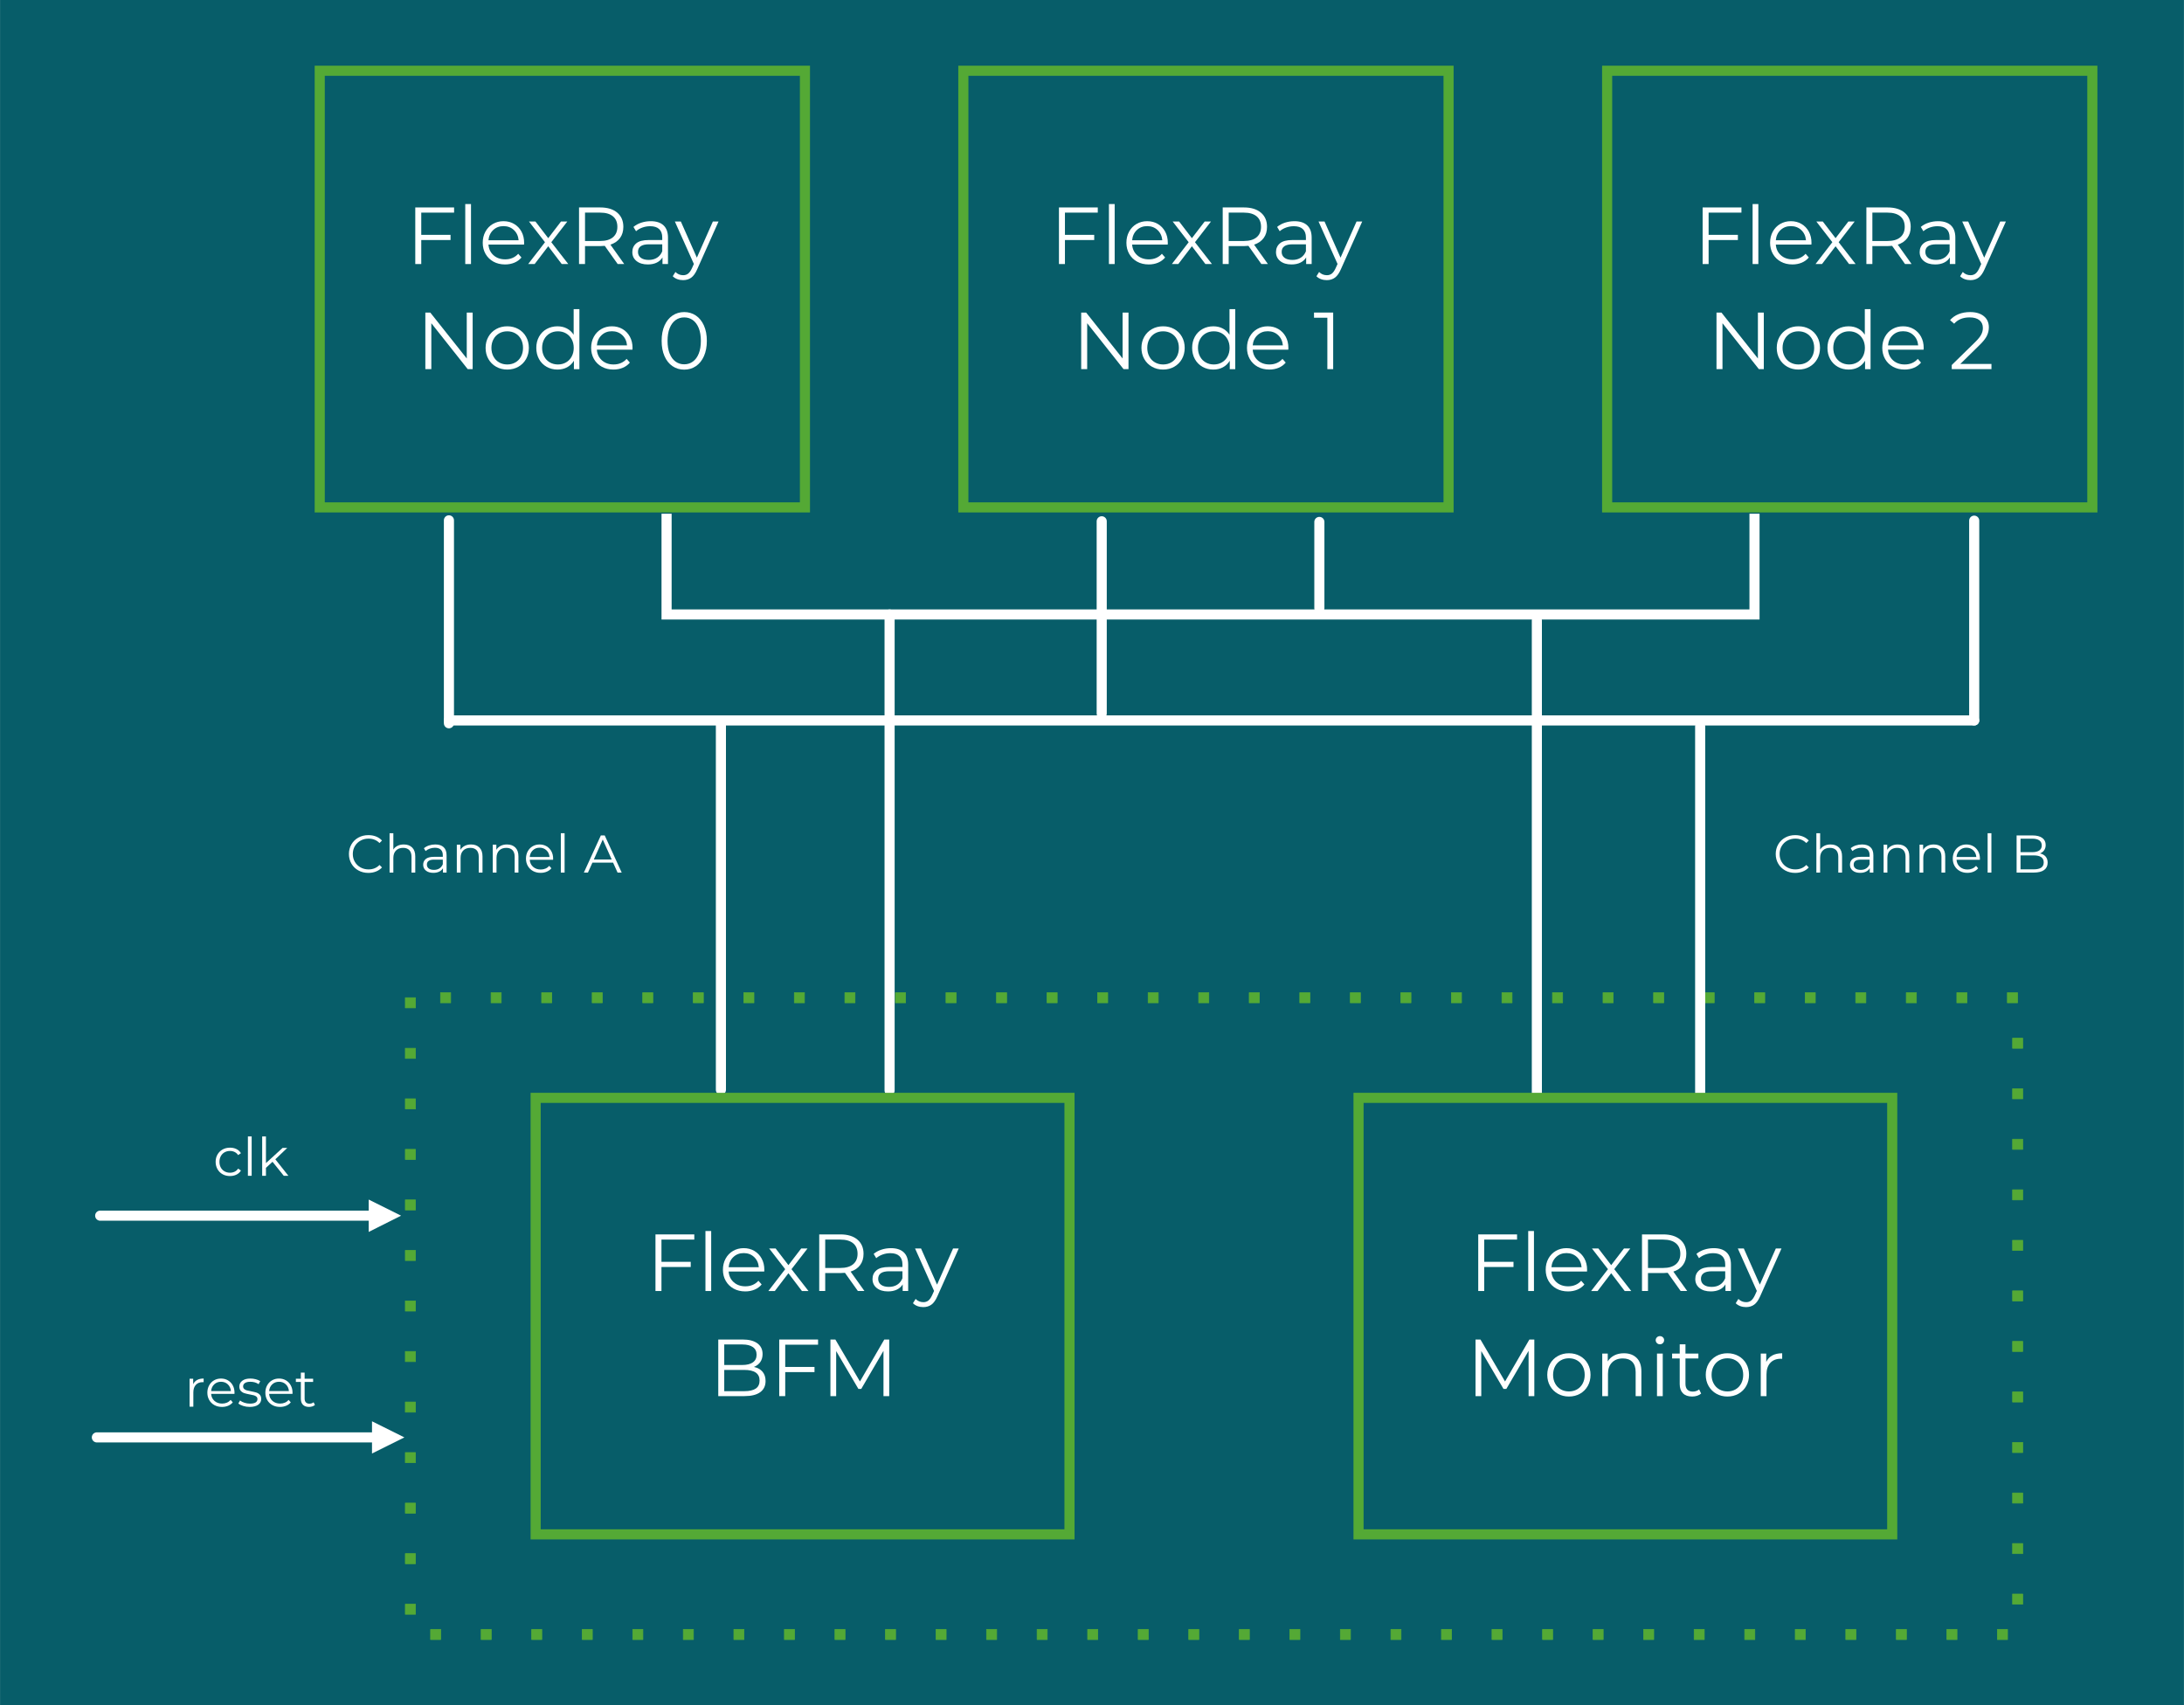 <?xml version="1.0" encoding="UTF-8"?> <svg xmlns="http://www.w3.org/2000/svg" xmlns:xlink="http://www.w3.org/1999/xlink" xmlns:xodm="http://www.corel.com/coreldraw/odm/2003" xml:space="preserve" width="9.384in" height="7.328in" version="1.1" style="shape-rendering:geometricPrecision; text-rendering:geometricPrecision; image-rendering:optimizeQuality; fill-rule:evenodd; clip-rule:evenodd" viewBox="0 0 9413.88 7351.64"> <defs> <style type="text/css"> .str0 {stroke:#54A935;stroke-width:3.01;stroke-linejoin:round;stroke-miterlimit:2.613} .str1 {stroke:white;stroke-width:43.57;stroke-linecap:round;stroke-linejoin:round;stroke-miterlimit:2.613} .str3 {stroke:#54A935;stroke-width:43.57;stroke-linecap:square;stroke-miterlimit:2.613} .str2 {stroke:white;stroke-width:43.57;stroke-linecap:square;stroke-miterlimit:2.613} .fil2 {fill:none} .fil0 {fill:#075D69} .fil1 {fill:#54A935} .fil3 {fill:white} .fil4 {fill:#FEFFFF;fill-rule:nonzero} </style> </defs> <g id="Layer_x0020_1">  <g id="_2290537266368"> <polygon class="fil0" points="-0,0 -0,7351.64 9413.88,7351.64 9413.88,0 "></polygon> <path class="fil1 str0" d="M1790.59 4301.51l0 43.57 -43.57 0 0 -43.57 43.57 0zm0 217.86l0 43.57 -43.57 0 0 -43.57 43.57 0zm0 217.86l0 43.58 -43.57 0 0 -43.58 43.57 0zm0 217.87l0 43.57 -43.57 0 0 -43.57 43.57 0zm0 217.86l0 43.58 -43.57 0 0 -43.58 43.57 0zm0 217.87l0 43.57 -43.57 0 0 -43.57 43.57 0zm0 217.86l0 43.58 -43.57 0 0 -43.58 43.57 0zm0 217.87l0 43.57 -43.57 0 0 -43.57 43.57 0zm0 217.86l0 43.58 -43.57 0 0 -43.58 43.57 0zm0 217.87l0 43.57 -43.57 0 0 -43.57 43.57 0zm0 217.86l0 43.58 -43.57 0 0 -43.58 43.57 0zm0 217.87l0 43.57 -43.57 0 0 -43.57 43.57 0zm0 217.86l0 43.58 -43.57 0 0 -43.58 43.57 0zm65.36 108.93l43.57 0 0 43.57 -43.57 0 0 -43.57zm217.86 0l43.58 0 0 43.57 -43.58 0 0 -43.57zm217.87 0l43.57 0 0 43.57 -43.57 0 0 -43.57zm217.86 0l43.58 0 0 43.57 -43.58 0 0 -43.57zm217.87 0l43.57 0 0 43.57 -43.57 0 0 -43.57zm217.86 0l43.58 0 0 43.57 -43.58 0 0 -43.57zm217.87 0l43.57 0 0 43.57 -43.57 0 0 -43.57zm217.86 0l43.58 0 0 43.57 -43.58 0 0 -43.57zm217.87 0l43.57 0 0 43.57 -43.57 0 0 -43.57zm217.86 0l43.58 0 0 43.57 -43.58 0 0 -43.57zm217.87 0l43.57 0 0 43.57 -43.57 0 0 -43.57zm217.86 0l43.57 0 0 43.57 -43.57 0 0 -43.57zm217.87 0l43.57 0 0 43.57 -43.57 0 0 -43.57zm217.86 0l43.57 0 0 43.57 -43.57 0 0 -43.57zm217.87 0l43.57 0 0 43.57 -43.57 0 0 -43.57zm217.86 0l43.57 0 0 43.57 -43.57 0 0 -43.57zm217.87 0l43.57 0 0 43.57 -43.57 0 0 -43.57zm217.86 0l43.57 0 0 43.57 -43.57 0 0 -43.57zm217.87 0l43.57 0 0 43.57 -43.57 0 0 -43.57zm217.86 0l43.57 0 0 43.57 -43.57 0 0 -43.57zm217.87 0l43.57 0 0 43.57 -43.57 0 0 -43.57zm217.86 0l43.57 0 0 43.57 -43.57 0 0 -43.57zm217.86 0l43.58 0 0 43.57 -43.58 0 0 -43.57zm217.87 0l43.57 0 0 43.57 -43.57 0 0 -43.57zm217.86 0l43.58 0 0 43.57 -43.58 0 0 -43.57zm217.87 0l43.57 0 0 43.57 -43.57 0 0 -43.57zm217.86 0l43.58 0 0 43.57 -43.58 0 0 -43.57zm217.87 0l43.57 0 0 43.57 -43.57 0 0 -43.57zm217.86 0l43.58 0 0 43.57 -43.58 0 0 -43.57zm217.87 0l43.57 0 0 43.57 -43.57 0 0 -43.57zm217.86 0l43.58 0 0 43.57 -43.58 0 0 -43.57zm217.87 0l43.57 0 0 43.57 -43.57 0 0 -43.57zm65.36 -108.93l0 -43.57 43.58 0 0 43.57 -43.58 0zm0 -217.86l0 -43.57 43.58 0 0 43.57 -43.58 0zm0 -217.87l0 -43.57 43.58 0 0 43.57 -43.58 0zm0 -217.86l0 -43.57 43.58 0 0 43.57 -43.58 0zm0 -217.87l0 -43.57 43.58 0 0 43.57 -43.58 0zm0 -217.86l0 -43.57 43.58 0 0 43.57 -43.58 0zm0 -217.87l0 -43.57 43.58 0 0 43.57 -43.58 0zm0 -217.86l0 -43.57 43.58 0 0 43.57 -43.58 0zm0 -217.87l0 -43.57 43.58 0 0 43.57 -43.58 0zm0 -217.86l0 -43.57 43.58 0 0 43.57 -43.58 0zm0 -217.87l0 -43.57 43.58 0 0 43.57 -43.58 0zm0 -217.86l0 -43.57 43.58 0 0 43.57 -43.58 0zm21.11 -196.08l-43.57 0 0 -43.58 43.57 0 0 43.58zm-217.86 0l-43.58 0 0 -43.58 43.58 0 0 43.58zm-217.87 0l-43.57 0 0 -43.58 43.57 0 0 43.58zm-217.86 0l-43.58 0 0 -43.58 43.58 0 0 43.58zm-217.87 0l-43.57 0 0 -43.58 43.57 0 0 43.58zm-217.86 0l-43.58 0 0 -43.58 43.58 0 0 43.58zm-217.87 0l-43.57 0 0 -43.58 43.57 0 0 43.58zm-217.86 0l-43.58 0 0 -43.58 43.58 0 0 43.58zm-217.87 0l-43.57 0 0 -43.58 43.57 0 0 43.58zm-217.86 0l-43.58 0 0 -43.58 43.58 0 0 43.58zm-217.87 0l-43.57 0 0 -43.58 43.57 0 0 43.58zm-217.86 0l-43.58 0 0 -43.58 43.58 0 0 43.58zm-217.87 0l-43.57 0 0 -43.58 43.57 0 0 43.58zm-217.86 0l-43.58 0 0 -43.58 43.58 0 0 43.58zm-217.87 0l-43.57 0 0 -43.58 43.57 0 0 43.58zm-217.86 0l-43.57 0 0 -43.58 43.57 0 0 43.58zm-217.87 0l-43.57 0 0 -43.58 43.57 0 0 43.58zm-217.86 0l-43.57 0 0 -43.58 43.57 0 0 43.58zm-217.87 0l-43.57 0 0 -43.58 43.57 0 0 43.58zm-217.86 0l-43.57 0 0 -43.58 43.57 0 0 43.58zm-217.87 0l-43.57 0 0 -43.58 43.57 0 0 43.58zm-217.86 0l-43.57 0 0 -43.58 43.57 0 0 43.58zm-217.87 0l-43.57 0 0 -43.58 43.57 0 0 43.58zm-217.86 0l-43.57 0 0 -43.58 43.57 0 0 43.58zm-217.87 0l-43.57 0 0 -43.58 43.57 0 0 43.58zm-217.86 0l-43.57 0 0 -43.58 43.57 0 0 43.58zm-217.86 0l-43.58 0 0 -43.58 43.58 0 0 43.58zm-217.87 0l-43.57 0 0 -43.58 43.57 0 0 43.58zm-217.86 0l-43.58 0 0 -43.58 43.58 0 0 43.58zm-217.87 0l-43.57 0 0 -43.58 43.57 0 0 43.58zm-217.86 0l-43.58 0 0 -43.58 43.58 0 0 43.58zm-217.87 0l-43.57 0 0 -43.58 43.57 0 0 43.58z"></path> <line class="fil2 str1" x1="4748.81" y1="3076" x2="4748.81" y2="2247.43"></line> <line class="fil2 str1" x1="1934.93" y1="2243.35" x2="1934.93" y2="3118.22"></line> <line class="fil2 str1" x1="1934.93" y1="3105.96" x2="8509.74" y2="3105.96"></line> <line class="fil2 str1" x1="8509.74" y1="2244.71" x2="8509.74" y2="3105.96"></line> <line class="fil2 str1" x1="7328.49" y1="4727.71" x2="7328.49" y2="3131.83"></line> <line class="fil2 str1" x1="3107.33" y1="4698.43" x2="3107.33" y2="3105.96"></line> <polyline class="fil2 str2" points="2873.12,2236.54 2873.12,2649.12 7562.7,2649.12 7562.7,2236.54 "></polyline> <line class="fil2 str1" x1="5687" y1="2621.89" x2="5687" y2="2250.16"></line> <line class="fil2 str1" x1="3834.45" y1="2649.12" x2="3834.45" y2="4701.15"></line> <line class="fil2 str1" x1="6624.51" y1="2675" x2="6624.51" y2="4729.07"></line> <line class="fil2 str1" x1="1606.77" y1="5241.05" x2="431.65" y2="5241.05"></line> <polygon class="fil3" points="1589.07,5171.61 1728.64,5241.05 1589.07,5311.18 "></polygon> <path class="fil4" d="M991.3 5070.26c-11.89,0 -22.53,-2.59 -31.91,-7.78 -9.38,-5.18 -16.74,-12.46 -22.08,-21.85 -5.34,-9.38 -8.01,-19.94 -8.01,-31.68 0,-11.74 2.67,-22.26 8.01,-31.57 5.34,-9.3 12.7,-16.54 22.08,-21.73 9.38,-5.19 20.02,-7.78 31.91,-7.78 10.37,0 19.64,2.02 27.79,6.06 8.16,4.04 14.61,9.95 19.33,17.73l-12.13 8.23c-3.97,-5.95 -9,-10.41 -15.1,-13.39 -6.1,-2.97 -12.73,-4.46 -19.9,-4.46 -8.69,0 -16.51,1.94 -23.44,5.83 -6.94,3.89 -12.35,9.42 -16.24,16.58 -3.89,7.17 -5.83,15.33 -5.83,24.48 0,9.31 1.95,17.5 5.83,24.59 3.89,7.09 9.31,12.58 16.24,16.47 6.94,3.89 14.75,5.83 23.44,5.83 7.17,0 13.8,-1.45 19.9,-4.35 6.1,-2.9 11.13,-7.32 15.1,-13.27l12.13 8.23c-4.73,7.78 -11.21,13.69 -19.44,17.73 -8.24,4.04 -17.47,6.06 -27.68,6.06z"></path> <polygon id="_1" class="fil4" points="1068.39,4899.38 1084.63,4899.38 1084.63,5069.12 1068.39,5069.12 "></polygon> <polygon id="_2" class="fil4" points="1174.53,5008.73 1146.17,5034.81 1146.17,5069.12 1129.93,5069.12 1129.93,4899.38 1146.17,4899.38 1146.17,5014.44 1218,4948.79 1238.13,4948.79 1186.66,4997.98 1242.93,5069.12 1223.03,5069.12 "></polygon> <line class="fil2 str1" x1="1620.39" y1="6196.94" x2="417.35" y2="6196.94"></line> <polygon class="fil3" points="1603.36,6127.5 1742.93,6196.94 1603.36,6266.39 "></polygon> <path class="fil4" d="M832.54 5967.66c3.82,-8.08 9.49,-14.18 17.04,-18.3 7.55,-4.12 16.89,-6.18 28.03,-6.18l0 15.78 -3.89 -0.23c-12.66,0 -22.57,3.89 -29.74,11.67 -7.16,7.78 -10.75,18.68 -10.75,32.71l0 61.31 -16.24 0 0 -120.33 15.55 0 0 23.56z"></path> <path id="_1_0" class="fil4" d="M1010.52 6009.29l-100.65 0c0.91,12.5 5.72,22.61 14.41,30.31 8.69,7.7 19.67,11.55 32.94,11.55 7.47,0 14.33,-1.33 20.59,-4 6.26,-2.67 11.67,-6.6 16.24,-11.78l9.15 10.53c-5.34,6.4 -12.01,11.28 -20.01,14.64 -8.01,3.36 -16.81,5.04 -26.42,5.04 -12.35,0 -23.29,-2.63 -32.83,-7.9 -9.53,-5.26 -16.97,-12.54 -22.31,-21.85 -5.34,-9.3 -8.01,-19.83 -8.01,-31.57 0,-11.74 2.56,-22.26 7.67,-31.57 5.11,-9.3 12.12,-16.54 21.04,-21.73 8.92,-5.19 18.95,-7.78 30.08,-7.78 11.13,0 21.12,2.59 29.97,7.78 8.84,5.19 15.78,12.39 20.81,21.62 5.04,9.23 7.55,19.79 7.55,31.68l-0.23 5.04zm-58.11 -52.16c-11.59,0 -21.31,3.7 -29.16,11.09 -7.86,7.4 -12.31,17.04 -13.38,28.94l85.32 0c-1.07,-11.9 -5.53,-21.54 -13.38,-28.94 -7.86,-7.4 -17.65,-11.09 -29.4,-11.09z"></path> <path id="_2_1" class="fil4" d="M1076.17 6065.57c-9.76,0 -19.1,-1.41 -28.03,-4.23 -8.92,-2.82 -15.9,-6.37 -20.93,-10.64l7.32 -12.81c5.04,3.97 11.36,7.21 18.99,9.72 7.62,2.52 15.55,3.78 23.79,3.78 10.98,0 19.1,-1.72 24.37,-5.15 5.26,-3.43 7.89,-8.27 7.89,-14.52 0,-4.42 -1.45,-7.9 -4.35,-10.41 -2.9,-2.52 -6.56,-4.42 -10.98,-5.72 -4.42,-1.3 -10.29,-2.55 -17.62,-3.77 -9.76,-1.83 -17.61,-3.7 -23.56,-5.6 -5.95,-1.91 -11.02,-5.15 -15.21,-9.72 -4.19,-4.57 -6.29,-10.9 -6.29,-18.99 0,-10.07 4.19,-18.3 12.58,-24.7 8.39,-6.41 20.05,-9.61 35,-9.61 7.78,0 15.55,1.03 23.33,3.09 7.78,2.06 14.18,4.76 19.21,8.12l-7.09 13.04c-9.91,-6.86 -21.73,-10.29 -35.46,-10.29 -10.37,0 -18.19,1.83 -23.45,5.49 -5.26,3.66 -7.89,8.46 -7.89,14.41 0,4.57 1.49,8.23 4.46,10.98 2.97,2.74 6.67,4.77 11.09,6.06 4.42,1.3 10.52,2.63 18.3,4 9.61,1.83 17.31,3.66 23.1,5.49 5.8,1.83 10.75,4.95 14.87,9.38 4.12,4.42 6.18,10.52 6.18,18.3 0,10.52 -4.38,18.87 -13.15,25.05 -8.77,6.18 -20.93,9.27 -36.49,9.27z"></path> <path id="_3" class="fil4" d="M1260.55 6009.29l-100.65 0c0.91,12.5 5.72,22.61 14.41,30.31 8.69,7.7 19.67,11.55 32.94,11.55 7.47,0 14.33,-1.33 20.59,-4 6.26,-2.67 11.67,-6.6 16.24,-11.78l9.15 10.53c-5.34,6.4 -12.01,11.28 -20.01,14.64 -8.01,3.36 -16.81,5.04 -26.42,5.04 -12.35,0 -23.29,-2.63 -32.83,-7.9 -9.53,-5.26 -16.97,-12.54 -22.31,-21.85 -5.34,-9.3 -8.01,-19.83 -8.01,-31.57 0,-11.74 2.56,-22.26 7.67,-31.57 5.11,-9.3 12.12,-16.54 21.04,-21.73 8.92,-5.19 18.95,-7.78 30.08,-7.78 11.13,0 21.12,2.59 29.97,7.78 8.84,5.19 15.78,12.39 20.81,21.62 5.04,9.23 7.55,19.79 7.55,31.68l-0.23 5.04zm-58.11 -52.16c-11.59,0 -21.31,3.7 -29.16,11.09 -7.86,7.4 -12.31,17.04 -13.38,28.94l85.32 0c-1.07,-11.9 -5.53,-21.54 -13.38,-28.94 -7.86,-7.4 -17.65,-11.09 -29.4,-11.09z"></path> <path id="_4" class="fil4" d="M1357.31 6057.1c-3.05,2.74 -6.82,4.84 -11.32,6.29 -4.5,1.45 -9.19,2.18 -14.07,2.18 -11.29,0 -19.98,-3.05 -26.08,-9.15 -6.1,-6.1 -9.15,-14.72 -9.15,-25.85l0 -72.74 -21.5 0 0 -13.72 21.5 0 0 -26.31 16.24 0 0 26.31 36.6 0 0 13.72 -36.6 0 0 71.83c0,7.17 1.79,12.62 5.38,16.36 3.59,3.74 8.73,5.6 15.44,5.6 3.35,0 6.6,-0.54 9.72,-1.6 3.13,-1.07 5.83,-2.59 8.12,-4.57l5.72 11.67z"></path> <polygon class="fil2 str3" points="6927.48,2187.52 9019,2187.52 9019,305.01 6927.48,305.01 "></polygon> <polygon class="fil4" points="7364.9,916.65 7364.9,1012.52 7491.08,1012.52 7491.08,1034.82 7364.9,1034.82 7364.9,1138.35 7339.1,1138.35 7339.1,894.34 7506.42,894.34 7506.42,916.65 "></polygon> <polygon id="_1_2" class="fil4" points="7554.53,879.71 7579.27,879.71 7579.27,1138.35 7554.53,1138.35 "></polygon> <path id="_2_3" class="fil4" d="M7807.95 1054.35l-153.38 0c1.39,19.06 8.72,34.45 21.96,46.19 13.25,11.73 29.98,17.6 50.2,17.6 11.39,0 21.84,-2.03 31.37,-6.1 9.53,-4.07 17.78,-10.05 24.75,-17.95l13.94 16.04c-8.13,9.76 -18.3,17.2 -30.5,22.31 -12.2,5.11 -25.62,7.67 -40.26,7.67 -18.82,0 -35.5,-4.01 -50.02,-12.03 -14.52,-8.02 -25.85,-19.11 -33.99,-33.29 -8.13,-14.18 -12.2,-30.21 -12.2,-48.11 0,-17.89 3.89,-33.93 11.68,-48.1 7.78,-14.18 18.47,-25.21 32.07,-33.12 13.59,-7.9 28.88,-11.85 45.84,-11.85 16.96,0 32.19,3.95 45.67,11.85 13.48,7.9 24.05,18.88 31.72,32.94 7.67,14.06 11.51,30.16 11.51,48.28l-0.35 7.67zm-88.54 -79.48c-17.66,0 -32.48,5.64 -44.45,16.91 -11.97,11.27 -18.76,25.97 -20.39,44.09l130.02 0c-1.62,-18.12 -8.42,-32.83 -20.39,-44.09 -11.97,-11.27 -26.9,-16.91 -44.79,-16.91z"></path> <polygon id="_3_4" class="fil4" points="7970.39,1138.35 7912.17,1061.66 7853.61,1138.35 7825.72,1138.35 7898.23,1044.24 7829.21,955 7857.09,955 7912.17,1026.81 7967.25,955 7994.44,955 7925.42,1044.24 7998.62,1138.35 "></polygon> <path id="_4_5" class="fil4" d="M8211.61 1138.35l-55.78 -78.43c-6.27,0.7 -12.78,1.05 -19.52,1.05l-65.53 0 0 77.38 -25.8 0 0 -244.01 91.33 0c31.14,0 55.54,7.44 73.2,22.31 17.66,14.87 26.49,35.32 26.49,61.35 0,19.06 -4.82,35.15 -14.47,48.28 -9.64,13.13 -23.41,22.6 -41.31,28.41l59.61 83.66 -28.24 0zm-75.99 -99.35c24.17,0 42.64,-5.34 55.43,-16.03 12.78,-10.69 19.17,-25.68 19.17,-44.97 0,-19.75 -6.39,-34.91 -19.17,-45.49 -12.78,-10.58 -31.26,-15.86 -55.43,-15.86l-64.83 0 0 122.35 64.83 0z"></path> <path id="_5" class="fil4" d="M8354.18 953.6c23.93,0 42.3,5.98 55.08,17.95 12.78,11.97 19.17,29.69 19.17,53.16l0 113.64 -23.71 0 0 -28.58c-5.58,9.53 -13.77,16.96 -24.57,22.31 -10.81,5.35 -23.65,8.02 -38.52,8.02 -20.45,0 -36.72,-4.88 -48.8,-14.64 -12.09,-9.76 -18.13,-22.66 -18.13,-38.69 0,-15.57 5.64,-28.12 16.91,-37.65 11.27,-9.53 29.22,-14.29 53.86,-14.29l58.21 0 0 -11.15c0,-15.8 -4.42,-27.83 -13.25,-36.08 -8.83,-8.25 -21.73,-12.37 -38.69,-12.37 -11.62,0 -22.77,1.92 -33.47,5.75 -10.69,3.83 -19.87,9.12 -27.54,15.86l-11.15 -18.47c9.29,-7.9 20.45,-14 33.47,-18.3 13.01,-4.3 26.72,-6.45 41.13,-6.45zm-8.71 166.97c13.94,0 25.91,-3.2 35.9,-9.59 9.99,-6.39 17.43,-15.63 22.31,-27.71l0 -29.98 -57.52 0c-31.37,0 -47.06,10.92 -47.06,32.77 0,10.69 4.07,19.12 12.2,25.27 8.14,6.16 19.52,9.24 34.16,9.24z"></path> <path id="_6" class="fil4" d="M8646.3 955l-91.68 205.32c-7.44,17.2 -16.04,29.4 -25.79,36.6 -9.76,7.2 -21.5,10.81 -35.21,10.81 -8.83,0 -17.08,-1.39 -24.75,-4.18 -7.67,-2.79 -14.29,-6.97 -19.87,-12.55l11.5 -18.48c9.3,9.3 20.45,13.95 33.47,13.95 8.37,0 15.51,-2.33 21.44,-6.98 5.92,-4.64 11.45,-12.55 16.56,-23.7l8.02 -17.78 -81.92 -183.01 25.79 0 69.02 155.82 69.02 -155.82 24.4 0z"></path> <polygon class="fil4" points="7602.8,1347.5 7602.8,1591.51 7581.54,1591.51 7424.68,1393.52 7424.68,1591.51 7398.88,1591.51 7398.88,1347.5 7420.14,1347.5 7577.36,1545.5 7577.36,1347.5 "></polygon> <path id="_1_6" class="fil4" d="M7752 1593.26c-17.66,0 -33.58,-4.01 -47.75,-12.03 -14.18,-8.02 -25.33,-19.11 -33.47,-33.29 -8.13,-14.18 -12.2,-30.21 -12.2,-48.11 0,-17.89 4.07,-33.93 12.2,-48.1 8.13,-14.18 19.29,-25.21 33.47,-33.12 14.18,-7.9 30.09,-11.85 47.75,-11.85 17.66,0 33.58,3.95 47.75,11.85 14.18,7.9 25.27,18.94 33.29,33.12 8.02,14.18 12.03,30.21 12.03,48.1 0,17.9 -4.01,33.93 -12.03,48.11 -8.02,14.18 -19.11,25.27 -33.29,33.29 -14.18,8.02 -30.09,12.03 -47.75,12.03zm0 -21.96c13.01,0 24.69,-2.96 35.03,-8.89 10.34,-5.92 18.42,-14.35 24.23,-25.27 5.81,-10.92 8.71,-23.36 8.71,-37.3 0,-13.94 -2.9,-26.38 -8.71,-37.3 -5.81,-10.92 -13.89,-19.35 -24.23,-25.27 -10.34,-5.93 -22.02,-8.89 -35.03,-8.89 -13.01,0 -24.69,2.96 -35.03,8.89 -10.34,5.92 -18.48,14.35 -24.4,25.27 -5.92,10.92 -8.89,23.35 -8.89,37.3 0,13.94 2.97,26.38 8.89,37.3 5.92,10.92 14.06,19.35 24.4,25.27 10.34,5.93 22.02,8.89 35.03,8.89z"></path> <path id="_2_7" class="fil4" d="M8062.94 1332.87l0 258.65 -23.7 0 0 -36.25c-7.44,12.32 -17.26,21.73 -29.46,28.24 -12.2,6.51 -25.97,9.76 -41.31,9.76 -17.2,0 -32.77,-3.95 -46.71,-11.85 -13.94,-7.9 -24.87,-18.94 -32.77,-33.12 -7.9,-14.18 -11.85,-30.33 -11.85,-48.45 0,-18.12 3.95,-34.28 11.85,-48.45 7.9,-14.18 18.82,-25.16 32.77,-32.94 13.94,-7.78 29.51,-11.68 46.71,-11.68 14.87,0 28.3,3.08 40.26,9.24 11.97,6.16 21.79,15.16 29.46,27.02l0 -110.15 24.75 0zm-92.37 238.43c12.78,0 24.34,-2.96 34.69,-8.89 10.34,-5.92 18.47,-14.35 24.4,-25.27 5.92,-10.92 8.89,-23.36 8.89,-37.3 0,-13.94 -2.96,-26.38 -8.89,-37.3 -5.93,-10.92 -14.06,-19.35 -24.4,-25.27 -10.34,-5.93 -21.9,-8.89 -34.69,-8.89 -13.01,0 -24.69,2.96 -35.03,8.89 -10.34,5.92 -18.48,14.35 -24.4,25.27 -5.92,10.92 -8.89,23.35 -8.89,37.3 0,13.94 2.97,26.38 8.89,37.3 5.92,10.92 14.06,19.35 24.4,25.27 10.34,5.93 22.02,8.89 35.03,8.89z"></path> <path id="_3_8" class="fil4" d="M8291.61 1507.51l-153.38 0c1.39,19.06 8.72,34.45 21.96,46.19 13.25,11.73 29.98,17.6 50.2,17.6 11.39,0 21.84,-2.03 31.37,-6.1 9.53,-4.07 17.78,-10.05 24.75,-17.95l13.94 16.04c-8.13,9.76 -18.3,17.2 -30.5,22.31 -12.2,5.11 -25.62,7.67 -40.26,7.67 -18.82,0 -35.5,-4.01 -50.02,-12.03 -14.52,-8.02 -25.85,-19.11 -33.99,-33.29 -8.13,-14.18 -12.2,-30.21 -12.2,-48.11 0,-17.89 3.89,-33.93 11.68,-48.1 7.78,-14.18 18.47,-25.21 32.07,-33.12 13.59,-7.9 28.88,-11.85 45.84,-11.85 16.96,0 32.19,3.95 45.67,11.85 13.48,7.9 24.05,18.88 31.72,32.94 7.67,14.06 11.51,30.16 11.51,48.28l-0.35 7.67zm-88.54 -79.48c-17.66,0 -32.48,5.64 -44.45,16.91 -11.97,11.27 -18.76,25.97 -20.39,44.09l130.02 0c-1.62,-18.12 -8.42,-32.83 -20.39,-44.09 -11.97,-11.27 -26.9,-16.91 -44.79,-16.91z"></path> <path id="_4_9" class="fil4" d="M8584.08 1569.2l0 22.31 -171.16 0 0 -17.78 101.44 -99.35c12.78,-12.55 21.44,-23.41 25.97,-32.59 4.53,-9.18 6.8,-18.42 6.8,-27.71 0,-14.41 -4.94,-25.62 -14.82,-33.64 -9.87,-8.02 -23.99,-12.03 -42.35,-12.03 -28.58,0 -50.78,9.06 -66.58,27.19l-17.78 -15.34c9.53,-11.16 21.67,-19.76 36.43,-25.79 14.76,-6.04 31.43,-9.06 50.02,-9.06 24.86,0 44.56,5.87 59.08,17.6 14.53,11.73 21.79,27.83 21.79,48.28 0,12.55 -2.79,24.63 -8.37,36.25 -5.58,11.62 -16.15,24.99 -31.72,40.09l-82.97 81.57 134.21 0z"></path> <polygon class="fil2 str3" points="4152.4,2187.52 6243.93,2187.52 6243.93,305.01 4152.4,305.01 "></polygon> <polygon class="fil4" points="4590.29,916.65 4590.29,1012.52 4716.47,1012.52 4716.47,1034.82 4590.29,1034.82 4590.29,1138.35 4564.49,1138.35 4564.49,894.34 4731.81,894.34 4731.81,916.65 "></polygon> <polygon id="_1_10" class="fil4" points="4779.92,879.71 4804.67,879.71 4804.67,1138.35 4779.92,1138.35 "></polygon> <path id="_2_11" class="fil4" d="M5033.34 1054.35l-153.38 0c1.39,19.06 8.72,34.45 21.96,46.19 13.25,11.73 29.98,17.6 50.2,17.6 11.39,0 21.84,-2.03 31.37,-6.1 9.53,-4.07 17.78,-10.05 24.75,-17.95l13.94 16.04c-8.13,9.76 -18.3,17.2 -30.5,22.31 -12.2,5.11 -25.62,7.67 -40.26,7.67 -18.82,0 -35.5,-4.01 -50.02,-12.03 -14.52,-8.02 -25.85,-19.11 -33.99,-33.29 -8.13,-14.18 -12.2,-30.21 -12.2,-48.11 0,-17.89 3.89,-33.93 11.68,-48.1 7.78,-14.18 18.47,-25.21 32.07,-33.12 13.59,-7.9 28.88,-11.85 45.84,-11.85 16.96,0 32.19,3.95 45.67,11.85 13.48,7.9 24.05,18.88 31.72,32.94 7.67,14.06 11.51,30.16 11.51,48.28l-0.35 7.67zm-88.54 -79.48c-17.66,0 -32.48,5.64 -44.45,16.91 -11.97,11.27 -18.76,25.97 -20.39,44.09l130.02 0c-1.62,-18.12 -8.42,-32.83 -20.39,-44.09 -11.97,-11.27 -26.9,-16.91 -44.79,-16.91z"></path> <polygon id="_3_12" class="fil4" points="5195.78,1138.35 5137.56,1061.66 5079,1138.35 5051.11,1138.35 5123.62,1044.24 5054.6,955 5082.49,955 5137.56,1026.81 5192.64,955 5219.83,955 5150.81,1044.24 5224.01,1138.35 "></polygon> <path id="_4_13" class="fil4" d="M5437 1138.35l-55.78 -78.43c-6.27,0.7 -12.78,1.05 -19.52,1.05l-65.53 0 0 77.38 -25.8 0 0 -244.01 91.33 0c31.14,0 55.54,7.44 73.2,22.31 17.66,14.87 26.49,35.32 26.49,61.35 0,19.06 -4.82,35.15 -14.47,48.28 -9.64,13.13 -23.41,22.6 -41.31,28.41l59.61 83.66 -28.24 0zm-75.99 -99.35c24.17,0 42.64,-5.34 55.43,-16.03 12.78,-10.69 19.17,-25.68 19.17,-44.97 0,-19.75 -6.39,-34.91 -19.17,-45.49 -12.78,-10.58 -31.26,-15.86 -55.43,-15.86l-64.83 0 0 122.35 64.83 0z"></path> <path id="_5_14" class="fil4" d="M5579.57 953.6c23.93,0 42.3,5.98 55.08,17.95 12.78,11.97 19.17,29.69 19.17,53.16l0 113.64 -23.71 0 0 -28.58c-5.58,9.53 -13.77,16.96 -24.57,22.31 -10.81,5.35 -23.65,8.02 -38.52,8.02 -20.45,0 -36.72,-4.88 -48.8,-14.64 -12.09,-9.76 -18.13,-22.66 -18.13,-38.69 0,-15.57 5.64,-28.12 16.91,-37.65 11.27,-9.53 29.22,-14.29 53.86,-14.29l58.21 0 0 -11.15c0,-15.8 -4.42,-27.83 -13.25,-36.08 -8.83,-8.25 -21.73,-12.37 -38.69,-12.37 -11.62,0 -22.77,1.92 -33.47,5.75 -10.69,3.83 -19.87,9.12 -27.54,15.86l-11.15 -18.47c9.29,-7.9 20.45,-14 33.47,-18.3 13.01,-4.3 26.72,-6.45 41.13,-6.45zm-8.71 166.97c13.94,0 25.91,-3.2 35.9,-9.59 9.99,-6.39 17.43,-15.63 22.31,-27.71l0 -29.98 -57.52 0c-31.37,0 -47.06,10.92 -47.06,32.77 0,10.69 4.07,19.12 12.2,25.27 8.14,6.16 19.52,9.24 34.16,9.24z"></path> <path id="_6_15" class="fil4" d="M5871.69 955l-91.68 205.32c-7.44,17.2 -16.04,29.4 -25.79,36.6 -9.76,7.2 -21.5,10.81 -35.21,10.81 -8.83,0 -17.08,-1.39 -24.75,-4.18 -7.67,-2.79 -14.29,-6.97 -19.87,-12.55l11.5 -18.48c9.3,9.3 20.45,13.95 33.47,13.95 8.37,0 15.51,-2.33 21.44,-6.98 5.92,-4.64 11.45,-12.55 16.56,-23.7l8.02 -17.78 -81.92 -183.01 25.79 0 69.02 155.82 69.02 -155.82 24.4 0z"></path> <polygon class="fil4" points="4864.27,1347.5 4864.27,1591.51 4843.01,1591.51 4686.15,1393.52 4686.15,1591.51 4660.35,1591.51 4660.35,1347.5 4681.61,1347.5 4838.83,1545.5 4838.83,1347.5 "></polygon> <path id="_1_16" class="fil4" d="M5013.47 1593.26c-17.66,0 -33.58,-4.01 -47.75,-12.03 -14.18,-8.02 -25.33,-19.11 -33.47,-33.29 -8.13,-14.18 -12.2,-30.21 -12.2,-48.11 0,-17.89 4.07,-33.93 12.2,-48.1 8.13,-14.18 19.29,-25.21 33.47,-33.12 14.18,-7.9 30.09,-11.85 47.75,-11.85 17.66,0 33.58,3.95 47.75,11.85 14.18,7.9 25.27,18.94 33.29,33.12 8.02,14.18 12.03,30.21 12.03,48.1 0,17.9 -4.01,33.93 -12.03,48.11 -8.02,14.18 -19.11,25.27 -33.29,33.29 -14.18,8.02 -30.09,12.03 -47.75,12.03zm0 -21.96c13.01,0 24.69,-2.96 35.03,-8.89 10.34,-5.92 18.42,-14.35 24.23,-25.27 5.81,-10.92 8.71,-23.36 8.71,-37.3 0,-13.94 -2.9,-26.38 -8.71,-37.3 -5.81,-10.92 -13.89,-19.35 -24.23,-25.27 -10.34,-5.93 -22.02,-8.89 -35.03,-8.89 -13.01,0 -24.69,2.96 -35.03,8.89 -10.34,5.92 -18.48,14.35 -24.4,25.27 -5.92,10.92 -8.89,23.35 -8.89,37.3 0,13.94 2.97,26.38 8.89,37.3 5.92,10.92 14.06,19.35 24.4,25.27 10.34,5.93 22.02,8.89 35.03,8.89z"></path> <path id="_2_17" class="fil4" d="M5324.41 1332.87l0 258.65 -23.7 0 0 -36.25c-7.44,12.32 -17.26,21.73 -29.46,28.24 -12.2,6.51 -25.97,9.76 -41.31,9.76 -17.2,0 -32.77,-3.95 -46.71,-11.85 -13.94,-7.9 -24.87,-18.94 -32.77,-33.12 -7.9,-14.18 -11.85,-30.33 -11.85,-48.45 0,-18.12 3.95,-34.28 11.85,-48.45 7.9,-14.18 18.82,-25.16 32.77,-32.94 13.94,-7.78 29.51,-11.68 46.71,-11.68 14.87,0 28.3,3.08 40.26,9.24 11.97,6.16 21.79,15.16 29.46,27.02l0 -110.15 24.75 0zm-92.37 238.43c12.78,0 24.34,-2.96 34.69,-8.89 10.34,-5.92 18.47,-14.35 24.4,-25.27 5.92,-10.92 8.89,-23.36 8.89,-37.3 0,-13.94 -2.96,-26.38 -8.89,-37.3 -5.93,-10.92 -14.06,-19.35 -24.4,-25.27 -10.34,-5.93 -21.9,-8.89 -34.69,-8.89 -13.01,0 -24.69,2.96 -35.03,8.89 -10.34,5.92 -18.48,14.35 -24.4,25.27 -5.92,10.92 -8.89,23.35 -8.89,37.3 0,13.94 2.97,26.38 8.89,37.3 5.92,10.92 14.06,19.35 24.4,25.27 10.34,5.93 22.02,8.89 35.03,8.89z"></path> <path id="_3_18" class="fil4" d="M5553.08 1507.51l-153.38 0c1.39,19.06 8.72,34.45 21.96,46.19 13.25,11.73 29.98,17.6 50.2,17.6 11.39,0 21.84,-2.03 31.37,-6.1 9.53,-4.07 17.78,-10.05 24.75,-17.95l13.94 16.04c-8.13,9.76 -18.3,17.2 -30.5,22.31 -12.2,5.11 -25.62,7.67 -40.26,7.67 -18.82,0 -35.5,-4.01 -50.02,-12.03 -14.52,-8.02 -25.85,-19.11 -33.99,-33.29 -8.13,-14.18 -12.2,-30.21 -12.2,-48.11 0,-17.89 3.89,-33.93 11.68,-48.1 7.78,-14.18 18.47,-25.21 32.07,-33.12 13.59,-7.9 28.88,-11.85 45.84,-11.85 16.96,0 32.19,3.95 45.67,11.85 13.48,7.9 24.05,18.88 31.72,32.94 7.67,14.06 11.51,30.16 11.51,48.28l-0.35 7.67zm-88.54 -79.48c-17.66,0 -32.48,5.64 -44.45,16.91 -11.97,11.27 -18.76,25.97 -20.39,44.09l130.02 0c-1.62,-18.12 -8.42,-32.83 -20.39,-44.09 -11.97,-11.27 -26.9,-16.91 -44.79,-16.91z"></path> <polygon id="_4_19" class="fil4" points="5746.55,1347.5 5746.55,1591.51 5721.45,1591.51 5721.45,1369.81 5663.93,1369.81 5663.93,1347.5 "></polygon> <polygon class="fil2 str3" points="1378.01,2187.52 3469.53,2187.52 3469.53,305.01 1378.01,305.01 "></polygon> <polygon class="fil4" points="1815.68,916.65 1815.68,1012.52 1941.87,1012.52 1941.87,1034.82 1815.68,1034.82 1815.68,1138.35 1789.88,1138.35 1789.88,894.34 1957.2,894.34 1957.2,916.65 "></polygon> <polygon id="_1_20" class="fil4" points="2005.31,879.71 2030.06,879.71 2030.06,1138.35 2005.31,1138.35 "></polygon> <path id="_2_21" class="fil4" d="M2258.73 1054.35l-153.38 0c1.39,19.06 8.72,34.45 21.96,46.19 13.25,11.73 29.98,17.6 50.2,17.6 11.39,0 21.84,-2.03 31.37,-6.1 9.53,-4.07 17.78,-10.05 24.75,-17.95l13.94 16.04c-8.13,9.76 -18.3,17.2 -30.5,22.31 -12.2,5.11 -25.62,7.67 -40.26,7.67 -18.82,0 -35.5,-4.01 -50.02,-12.03 -14.52,-8.02 -25.85,-19.11 -33.99,-33.29 -8.13,-14.18 -12.2,-30.21 -12.2,-48.11 0,-17.89 3.89,-33.93 11.68,-48.1 7.78,-14.18 18.47,-25.21 32.07,-33.12 13.59,-7.9 28.88,-11.85 45.84,-11.85 16.96,0 32.19,3.95 45.67,11.85 13.48,7.9 24.05,18.88 31.72,32.94 7.67,14.06 11.51,30.16 11.51,48.28l-0.35 7.67zm-88.54 -79.48c-17.66,0 -32.48,5.64 -44.45,16.91 -11.97,11.27 -18.76,25.97 -20.39,44.09l130.02 0c-1.62,-18.12 -8.42,-32.83 -20.39,-44.09 -11.97,-11.27 -26.9,-16.91 -44.79,-16.91z"></path> <polygon id="_3_22" class="fil4" points="2421.17,1138.35 2362.96,1061.66 2304.4,1138.35 2276.51,1138.35 2349.01,1044.24 2279.99,955 2307.88,955 2362.96,1026.81 2418.03,955 2445.22,955 2376.2,1044.24 2449.41,1138.35 "></polygon> <path id="_4_23" class="fil4" d="M2662.39 1138.35l-55.78 -78.43c-6.27,0.7 -12.78,1.05 -19.52,1.05l-65.53 0 0 77.38 -25.8 0 0 -244.01 91.33 0c31.14,0 55.54,7.44 73.2,22.31 17.66,14.87 26.49,35.32 26.49,61.35 0,19.06 -4.82,35.15 -14.47,48.28 -9.64,13.13 -23.41,22.6 -41.31,28.41l59.61 83.66 -28.24 0zm-75.99 -99.35c24.17,0 42.64,-5.34 55.43,-16.03 12.78,-10.69 19.17,-25.68 19.17,-44.97 0,-19.75 -6.39,-34.91 -19.17,-45.49 -12.78,-10.58 -31.26,-15.86 -55.43,-15.86l-64.83 0 0 122.35 64.83 0z"></path> <path id="_5_24" class="fil4" d="M2804.96 953.6c23.93,0 42.3,5.98 55.08,17.95 12.78,11.97 19.17,29.69 19.17,53.16l0 113.64 -23.71 0 0 -28.58c-5.58,9.53 -13.77,16.96 -24.57,22.31 -10.81,5.35 -23.65,8.02 -38.52,8.02 -20.45,0 -36.72,-4.88 -48.8,-14.64 -12.09,-9.76 -18.13,-22.66 -18.13,-38.69 0,-15.57 5.64,-28.12 16.91,-37.65 11.27,-9.53 29.22,-14.29 53.86,-14.29l58.21 0 0 -11.15c0,-15.8 -4.42,-27.83 -13.25,-36.08 -8.83,-8.25 -21.73,-12.37 -38.69,-12.37 -11.62,0 -22.77,1.92 -33.47,5.75 -10.69,3.83 -19.87,9.12 -27.54,15.86l-11.15 -18.47c9.29,-7.9 20.45,-14 33.47,-18.3 13.01,-4.3 26.72,-6.45 41.13,-6.45zm-8.71 166.97c13.94,0 25.91,-3.2 35.9,-9.59 9.99,-6.39 17.43,-15.63 22.31,-27.71l0 -29.98 -57.52 0c-31.37,0 -47.06,10.92 -47.06,32.77 0,10.69 4.07,19.12 12.2,25.27 8.14,6.16 19.52,9.24 34.16,9.24z"></path> <path id="_6_25" class="fil4" d="M3097.08 955l-91.68 205.32c-7.44,17.2 -16.04,29.4 -25.79,36.6 -9.76,7.2 -21.5,10.81 -35.21,10.81 -8.83,0 -17.08,-1.39 -24.75,-4.18 -7.67,-2.79 -14.29,-6.97 -19.87,-12.55l11.5 -18.48c9.3,9.3 20.45,13.95 33.47,13.95 8.37,0 15.51,-2.33 21.44,-6.98 5.92,-4.64 11.45,-12.55 16.56,-23.7l8.02 -17.78 -81.92 -183.01 25.79 0 69.02 155.82 69.02 -155.82 24.4 0z"></path> <polygon class="fil4" points="2037.2,1347.5 2037.2,1591.51 2015.94,1591.51 1859.08,1393.52 1859.08,1591.51 1833.28,1591.51 1833.28,1347.5 1854.55,1347.5 2011.76,1545.5 2011.76,1347.5 "></polygon> <path id="_1_26" class="fil4" d="M2186.4 1593.26c-17.66,0 -33.58,-4.01 -47.75,-12.03 -14.18,-8.02 -25.33,-19.11 -33.47,-33.29 -8.13,-14.18 -12.2,-30.21 -12.2,-48.11 0,-17.89 4.07,-33.93 12.2,-48.1 8.13,-14.18 19.29,-25.21 33.47,-33.12 14.18,-7.9 30.09,-11.85 47.75,-11.85 17.66,0 33.58,3.95 47.75,11.85 14.18,7.9 25.27,18.94 33.29,33.12 8.02,14.18 12.03,30.21 12.03,48.1 0,17.9 -4.01,33.93 -12.03,48.11 -8.02,14.18 -19.11,25.27 -33.29,33.29 -14.18,8.02 -30.09,12.03 -47.75,12.03zm0 -21.96c13.01,0 24.69,-2.96 35.03,-8.89 10.34,-5.92 18.42,-14.35 24.23,-25.27 5.81,-10.92 8.71,-23.36 8.71,-37.3 0,-13.94 -2.9,-26.38 -8.71,-37.3 -5.81,-10.92 -13.89,-19.35 -24.23,-25.27 -10.34,-5.93 -22.02,-8.89 -35.03,-8.89 -13.01,0 -24.69,2.96 -35.03,8.89 -10.34,5.92 -18.48,14.35 -24.4,25.27 -5.92,10.92 -8.89,23.35 -8.89,37.3 0,13.94 2.97,26.38 8.89,37.3 5.92,10.92 14.06,19.35 24.4,25.27 10.34,5.93 22.02,8.89 35.03,8.89z"></path> <path id="_2_27" class="fil4" d="M2497.34 1332.87l0 258.65 -23.7 0 0 -36.25c-7.44,12.32 -17.26,21.73 -29.46,28.24 -12.2,6.51 -25.97,9.76 -41.31,9.76 -17.2,0 -32.77,-3.95 -46.71,-11.85 -13.94,-7.9 -24.87,-18.94 -32.77,-33.12 -7.9,-14.18 -11.85,-30.33 -11.85,-48.45 0,-18.12 3.95,-34.28 11.85,-48.45 7.9,-14.18 18.82,-25.16 32.77,-32.94 13.94,-7.78 29.51,-11.68 46.71,-11.68 14.87,0 28.3,3.08 40.26,9.24 11.97,6.16 21.79,15.16 29.46,27.02l0 -110.15 24.75 0zm-92.37 238.43c12.78,0 24.34,-2.96 34.69,-8.89 10.34,-5.92 18.47,-14.35 24.4,-25.27 5.92,-10.92 8.89,-23.36 8.89,-37.3 0,-13.94 -2.96,-26.38 -8.89,-37.3 -5.93,-10.92 -14.06,-19.35 -24.4,-25.27 -10.34,-5.93 -21.9,-8.89 -34.69,-8.89 -13.01,0 -24.69,2.96 -35.03,8.89 -10.34,5.92 -18.48,14.35 -24.4,25.27 -5.92,10.92 -8.89,23.35 -8.89,37.3 0,13.94 2.97,26.38 8.89,37.3 5.92,10.92 14.06,19.35 24.4,25.27 10.34,5.93 22.02,8.89 35.03,8.89z"></path> <path id="_3_28" class="fil4" d="M2726.01 1507.51l-153.38 0c1.39,19.06 8.72,34.45 21.96,46.19 13.25,11.73 29.98,17.6 50.2,17.6 11.39,0 21.84,-2.03 31.37,-6.1 9.53,-4.07 17.78,-10.05 24.75,-17.95l13.94 16.04c-8.13,9.76 -18.3,17.2 -30.5,22.31 -12.2,5.11 -25.62,7.67 -40.26,7.67 -18.82,0 -35.5,-4.01 -50.02,-12.03 -14.52,-8.02 -25.85,-19.11 -33.99,-33.29 -8.13,-14.18 -12.2,-30.21 -12.2,-48.11 0,-17.89 3.89,-33.93 11.68,-48.1 7.78,-14.18 18.47,-25.21 32.07,-33.12 13.59,-7.9 28.88,-11.85 45.84,-11.85 16.96,0 32.19,3.95 45.67,11.85 13.48,7.9 24.05,18.88 31.72,32.94 7.67,14.06 11.51,30.16 11.51,48.28l-0.35 7.67zm-88.54 -79.48c-17.66,0 -32.48,5.64 -44.45,16.91 -11.97,11.27 -18.76,25.97 -20.39,44.09l130.02 0c-1.62,-18.12 -8.42,-32.83 -20.39,-44.09 -11.97,-11.27 -26.9,-16.91 -44.79,-16.91z"></path> <path id="_4_29" class="fil4" d="M2949.11 1593.61c-18.82,0 -35.61,-5 -50.37,-14.99 -14.76,-9.99 -26.26,-24.34 -34.51,-43.05 -8.25,-18.71 -12.38,-40.73 -12.38,-66.06 0,-25.33 4.13,-47.35 12.38,-66.06 8.25,-18.71 19.75,-33.06 34.51,-43.05 14.76,-9.99 31.55,-14.99 50.37,-14.99 18.82,0 35.61,5 50.37,14.99 14.76,9.99 26.32,24.34 34.68,43.05 8.37,18.71 12.55,40.72 12.55,66.06 0,25.33 -4.18,47.35 -12.55,66.06 -8.37,18.71 -19.93,33.05 -34.68,43.05 -14.76,10 -31.55,14.99 -50.37,14.99zm0 -23.01c14.18,0 26.67,-3.95 37.47,-11.85 10.81,-7.9 19.23,-19.4 25.27,-34.51 6.04,-15.1 9.06,-33.35 9.06,-54.73 0,-21.38 -3.02,-39.62 -9.06,-54.73 -6.04,-15.1 -14.47,-26.61 -25.27,-34.51 -10.81,-7.9 -23.29,-11.85 -37.47,-11.85 -14.18,0 -26.66,3.95 -37.47,11.85 -10.81,7.9 -19.23,19.4 -25.27,34.51 -6.04,15.11 -9.06,33.35 -9.06,54.73 0,21.38 3.02,39.62 9.06,54.73 6.04,15.11 14.47,26.61 25.27,34.51 10.81,7.9 23.29,11.85 37.47,11.85z"></path> <polygon class="fil2 str3" points="2308.7,6614.98 4609.93,6614.98 4609.93,4733.15 2308.7,4733.15 "></polygon> <polygon class="fil4" points="2851.06,5344.15 2851.06,5440.01 2977.24,5440.01 2977.24,5462.32 2851.06,5462.32 2851.06,5565.85 2825.26,5565.85 2825.26,5321.84 2992.58,5321.84 2992.58,5344.15 "></polygon> <polygon id="_1_30" class="fil4" points="3040.69,5307.2 3065.44,5307.2 3065.44,5565.85 3040.69,5565.85 "></polygon> <path id="_2_31" class="fil4" d="M3294.11 5481.84l-153.38 0c1.39,19.06 8.72,34.45 21.96,46.19 13.25,11.73 29.98,17.6 50.2,17.6 11.39,0 21.84,-2.03 31.37,-6.1 9.53,-4.07 17.78,-10.05 24.75,-17.95l13.94 16.04c-8.13,9.76 -18.3,17.2 -30.5,22.31 -12.2,5.11 -25.62,7.67 -40.26,7.67 -18.82,0 -35.5,-4.01 -50.02,-12.03 -14.52,-8.02 -25.85,-19.11 -33.99,-33.29 -8.13,-14.18 -12.2,-30.21 -12.2,-48.11 0,-17.89 3.89,-33.93 11.68,-48.1 7.78,-14.18 18.47,-25.21 32.07,-33.12 13.59,-7.9 28.88,-11.85 45.84,-11.85 16.96,0 32.19,3.95 45.67,11.85 13.48,7.9 24.05,18.88 31.72,32.94 7.67,14.06 11.51,30.16 11.51,48.28l-0.35 7.67zm-88.54 -79.48c-17.66,0 -32.48,5.64 -44.45,16.91 -11.97,11.27 -18.76,25.97 -20.39,44.09l130.02 0c-1.62,-18.12 -8.42,-32.83 -20.39,-44.09 -11.97,-11.27 -26.9,-16.91 -44.79,-16.91z"></path> <polygon id="_3_32" class="fil4" points="3456.55,5565.85 3398.33,5489.16 3339.77,5565.85 3311.88,5565.85 3384.39,5471.73 3315.37,5382.49 3343.26,5382.49 3398.33,5454.3 3453.41,5382.49 3480.6,5382.49 3411.58,5471.73 3484.78,5565.85 "></polygon> <path id="_4_33" class="fil4" d="M3697.77 5565.85l-55.78 -78.43c-6.27,0.7 -12.78,1.05 -19.52,1.05l-65.53 0 0 77.38 -25.8 0 0 -244.01 91.33 0c31.14,0 55.54,7.44 73.2,22.31 17.66,14.87 26.49,35.32 26.49,61.35 0,19.06 -4.82,35.15 -14.47,48.28 -9.64,13.13 -23.41,22.6 -41.31,28.41l59.61 83.66 -28.24 0zm-75.99 -99.35c24.17,0 42.64,-5.34 55.43,-16.03 12.78,-10.69 19.17,-25.68 19.17,-44.97 0,-19.75 -6.39,-34.91 -19.17,-45.49 -12.78,-10.58 -31.26,-15.86 -55.43,-15.86l-64.83 0 0 122.35 64.83 0z"></path> <path id="_5_34" class="fil4" d="M3840.34 5381.1c23.93,0 42.3,5.98 55.08,17.95 12.78,11.97 19.17,29.69 19.17,53.16l0 113.64 -23.71 0 0 -28.58c-5.58,9.53 -13.77,16.96 -24.57,22.31 -10.81,5.35 -23.65,8.02 -38.52,8.02 -20.45,0 -36.72,-4.88 -48.8,-14.64 -12.09,-9.76 -18.13,-22.66 -18.13,-38.69 0,-15.57 5.64,-28.12 16.91,-37.65 11.27,-9.53 29.22,-14.29 53.86,-14.29l58.21 0 0 -11.15c0,-15.8 -4.42,-27.83 -13.25,-36.08 -8.83,-8.25 -21.73,-12.37 -38.69,-12.37 -11.62,0 -22.77,1.92 -33.47,5.75 -10.69,3.83 -19.87,9.12 -27.54,15.86l-11.15 -18.47c9.29,-7.9 20.45,-14 33.47,-18.3 13.01,-4.3 26.72,-6.45 41.13,-6.45zm-8.71 166.97c13.94,0 25.91,-3.2 35.9,-9.59 9.99,-6.39 17.43,-15.63 22.31,-27.71l0 -29.98 -57.52 0c-31.37,0 -47.06,10.92 -47.06,32.77 0,10.69 4.07,19.12 12.2,25.27 8.14,6.16 19.52,9.24 34.16,9.24z"></path> <path id="_6_35" class="fil4" d="M4132.46 5382.49l-91.68 205.32c-7.44,17.2 -16.04,29.4 -25.79,36.6 -9.76,7.2 -21.5,10.81 -35.21,10.81 -8.83,0 -17.08,-1.39 -24.75,-4.18 -7.67,-2.79 -14.29,-6.97 -19.87,-12.55l11.5 -18.48c9.3,9.3 20.45,13.95 33.47,13.95 8.37,0 15.51,-2.33 21.44,-6.98 5.92,-4.64 11.45,-12.55 16.56,-23.7l8.02 -17.78 -81.92 -183.01 25.79 0 69.02 155.82 69.02 -155.82 24.4 0z"></path> <path class="fil4" d="M3249.66 5893.18c16.04,3.48 28.41,10.4 37.13,20.74 8.71,10.34 13.07,23.65 13.07,39.91 0,20.91 -7.73,37.01 -23.18,48.28 -15.45,11.27 -38.28,16.91 -68.5,16.91l-112.24 0 0 -244.01 105.27 0c27.19,0 48.28,5.46 63.27,16.39 14.99,10.92 22.49,26.38 22.49,46.36 0,13.48 -3.31,24.92 -9.94,34.33 -6.62,9.41 -15.74,16.44 -27.36,21.09zm-127.93 -96.91l0 88.54 77.73 0c19.75,0 34.97,-3.78 45.67,-11.33 10.69,-7.55 16.04,-18.53 16.04,-32.94 0,-14.41 -5.35,-25.39 -16.04,-32.94 -10.69,-7.56 -25.91,-11.33 -45.67,-11.33l-77.73 0zm86.1 201.48c21.85,0 38.35,-3.72 49.5,-11.15 11.15,-7.44 16.73,-19.06 16.73,-34.86 0,-30.44 -22.07,-45.67 -66.23,-45.67l-86.1 0 0 91.68 86.1 0z"></path> <polygon id="_1_36" class="fil4" points="3384.57,5797.31 3384.57,5893.18 3510.75,5893.18 3510.75,5915.48 3384.57,5915.48 3384.57,6019.01 3358.77,6019.01 3358.77,5775 3526.09,5775 3526.09,5797.31 "></polygon> <polygon id="_2_37" class="fil4" points="3832.85,5775 3832.85,6019.01 3808.1,6019.01 3808.1,5823.81 3712.24,5987.99 3700.04,5987.99 3604.18,5824.85 3604.18,6019.01 3579.42,6019.01 3579.42,5775 3600.69,5775 3706.66,5955.92 3811.58,5775 "></polygon> <polygon class="fil2 str3" points="5855.85,6614.98 8156.38,6614.98 8156.38,4733.15 5855.85,4733.15 "></polygon> <polygon class="fil4" points="6397.65,5344.15 6397.65,5440.01 6523.83,5440.01 6523.83,5462.32 6397.65,5462.32 6397.65,5565.85 6371.85,5565.85 6371.85,5321.84 6539.17,5321.84 6539.17,5344.15 "></polygon> <polygon id="_1_38" class="fil4" points="6587.28,5307.2 6612.03,5307.2 6612.03,5565.85 6587.28,5565.85 "></polygon> <path id="_2_39" class="fil4" d="M6840.7 5481.84l-153.38 0c1.39,19.06 8.72,34.45 21.96,46.19 13.25,11.73 29.98,17.6 50.2,17.6 11.39,0 21.84,-2.03 31.37,-6.1 9.53,-4.07 17.78,-10.05 24.75,-17.95l13.94 16.04c-8.13,9.76 -18.3,17.2 -30.5,22.31 -12.2,5.11 -25.62,7.67 -40.26,7.67 -18.82,0 -35.5,-4.01 -50.02,-12.03 -14.52,-8.02 -25.85,-19.11 -33.99,-33.29 -8.13,-14.18 -12.2,-30.21 -12.2,-48.11 0,-17.89 3.89,-33.93 11.68,-48.1 7.78,-14.18 18.47,-25.21 32.07,-33.12 13.59,-7.9 28.88,-11.85 45.84,-11.85 16.96,0 32.19,3.95 45.67,11.85 13.48,7.9 24.05,18.88 31.72,32.94 7.67,14.06 11.51,30.16 11.51,48.28l-0.35 7.67zm-88.54 -79.48c-17.66,0 -32.48,5.64 -44.45,16.91 -11.97,11.27 -18.76,25.97 -20.39,44.09l130.02 0c-1.62,-18.12 -8.42,-32.83 -20.39,-44.09 -11.97,-11.27 -26.9,-16.91 -44.79,-16.91z"></path> <polygon id="_3_40" class="fil4" points="7003.14,5565.85 6944.92,5489.16 6886.36,5565.85 6858.47,5565.85 6930.98,5471.73 6861.96,5382.49 6889.85,5382.49 6944.92,5454.3 7000,5382.49 7027.19,5382.49 6958.17,5471.73 7031.37,5565.85 "></polygon> <path id="_4_41" class="fil4" d="M7244.36 5565.85l-55.78 -78.43c-6.27,0.7 -12.78,1.05 -19.52,1.05l-65.53 0 0 77.38 -25.8 0 0 -244.01 91.33 0c31.14,0 55.54,7.44 73.2,22.31 17.66,14.87 26.49,35.32 26.49,61.35 0,19.06 -4.82,35.15 -14.47,48.28 -9.64,13.13 -23.41,22.6 -41.31,28.41l59.61 83.66 -28.24 0zm-75.99 -99.35c24.17,0 42.64,-5.34 55.43,-16.03 12.78,-10.69 19.17,-25.68 19.17,-44.97 0,-19.75 -6.39,-34.91 -19.17,-45.49 -12.78,-10.58 -31.26,-15.86 -55.43,-15.86l-64.83 0 0 122.35 64.83 0z"></path> <path id="_5_42" class="fil4" d="M7386.93 5381.1c23.93,0 42.3,5.98 55.08,17.95 12.78,11.97 19.17,29.69 19.17,53.16l0 113.64 -23.71 0 0 -28.58c-5.58,9.53 -13.77,16.96 -24.57,22.31 -10.81,5.35 -23.65,8.02 -38.52,8.02 -20.45,0 -36.72,-4.88 -48.8,-14.64 -12.09,-9.76 -18.13,-22.66 -18.13,-38.69 0,-15.57 5.64,-28.12 16.91,-37.65 11.27,-9.53 29.22,-14.29 53.86,-14.29l58.21 0 0 -11.15c0,-15.8 -4.42,-27.83 -13.25,-36.08 -8.83,-8.25 -21.73,-12.37 -38.69,-12.37 -11.62,0 -22.77,1.92 -33.47,5.75 -10.69,3.83 -19.87,9.12 -27.54,15.86l-11.15 -18.47c9.29,-7.9 20.45,-14 33.47,-18.3 13.01,-4.3 26.72,-6.45 41.13,-6.45zm-8.71 166.97c13.94,0 25.91,-3.2 35.9,-9.59 9.99,-6.39 17.43,-15.63 22.31,-27.71l0 -29.98 -57.52 0c-31.37,0 -47.06,10.92 -47.06,32.77 0,10.69 4.07,19.12 12.2,25.27 8.14,6.16 19.52,9.24 34.16,9.24z"></path> <path id="_6_43" class="fil4" d="M7679.05 5382.49l-91.68 205.32c-7.44,17.2 -16.04,29.4 -25.79,36.6 -9.76,7.2 -21.5,10.81 -35.21,10.81 -8.83,0 -17.08,-1.39 -24.75,-4.18 -7.67,-2.79 -14.29,-6.97 -19.87,-12.55l11.5 -18.48c9.3,9.3 20.45,13.95 33.47,13.95 8.37,0 15.51,-2.33 21.44,-6.98 5.92,-4.64 11.45,-12.55 16.56,-23.7l8.02 -17.78 -81.92 -183.01 25.79 0 69.02 155.82 69.02 -155.82 24.4 0z"></path> <polygon class="fil4" points="6613.59,5775 6613.59,6019.01 6588.85,6019.01 6588.85,5823.81 6492.98,5987.99 6480.78,5987.99 6384.92,5824.85 6384.92,6019.01 6360.17,6019.01 6360.17,5775 6381.43,5775 6487.41,5955.92 6592.33,5775 "></polygon> <path id="_1_44" class="fil4" d="M6762.79 6020.76c-17.66,0 -33.58,-4.01 -47.75,-12.03 -14.18,-8.02 -25.33,-19.11 -33.47,-33.29 -8.13,-14.18 -12.2,-30.21 -12.2,-48.11 0,-17.89 4.07,-33.93 12.2,-48.1 8.13,-14.18 19.29,-25.21 33.47,-33.12 14.18,-7.9 30.09,-11.85 47.75,-11.85 17.66,0 33.58,3.95 47.75,11.85 14.18,7.9 25.27,18.94 33.29,33.12 8.02,14.18 12.03,30.21 12.03,48.1 0,17.9 -4.01,33.93 -12.03,48.11 -8.02,14.18 -19.11,25.27 -33.29,33.29 -14.18,8.02 -30.09,12.03 -47.75,12.03zm0 -21.96c13.01,0 24.69,-2.96 35.03,-8.89 10.34,-5.92 18.42,-14.35 24.23,-25.27 5.81,-10.92 8.71,-23.36 8.71,-37.3 0,-13.94 -2.9,-26.38 -8.71,-37.3 -5.81,-10.92 -13.89,-19.35 -24.23,-25.27 -10.34,-5.93 -22.02,-8.89 -35.03,-8.89 -13.01,0 -24.69,2.96 -35.03,8.89 -10.34,5.92 -18.48,14.35 -24.4,25.27 -5.92,10.92 -8.89,23.35 -8.89,37.3 0,13.94 2.97,26.38 8.89,37.3 5.92,10.92 14.06,19.35 24.4,25.27 10.34,5.93 22.02,8.89 35.03,8.89z"></path> <path id="_2_45" class="fil4" d="M6999.83 5834.26c23.01,0 41.31,6.68 54.9,20.04 13.59,13.36 20.39,32.83 20.39,58.39l0 106.32 -24.75 0 0 -103.88c0,-19.06 -4.76,-33.58 -14.29,-43.57 -9.53,-9.99 -23.13,-14.99 -40.79,-14.99 -19.75,0 -35.38,5.87 -46.88,17.6 -11.51,11.73 -17.26,27.94 -17.26,48.63l0 96.21 -24.75 0 0 -183.36 23.7 0 0 33.81c6.74,-11.15 16.09,-19.81 28.06,-25.97 11.97,-6.16 25.85,-9.24 41.66,-9.24z"></path> <path id="_3_46" class="fil4" d="M7142.4 5835.66l24.75 0 0 183.36 -24.75 0 0 -183.36zm12.55 -40.08c-5.11,0 -9.41,-1.75 -12.9,-5.23 -3.48,-3.49 -5.23,-7.67 -5.23,-12.55 0,-4.64 1.75,-8.71 5.23,-12.2 3.49,-3.48 7.78,-5.23 12.9,-5.23 5.11,0 9.41,1.68 12.9,5.05 3.49,3.37 5.23,7.38 5.23,12.03 0,5.11 -1.74,9.41 -5.23,12.9 -3.48,3.48 -7.78,5.23 -12.9,5.23z"></path> <path id="_4_47" class="fil4" d="M7332.72 6007.86c-4.65,4.18 -10.4,7.38 -17.26,9.59 -6.86,2.21 -14,3.31 -21.44,3.31 -17.2,0 -30.44,-4.64 -39.74,-13.94 -9.3,-9.3 -13.94,-22.43 -13.94,-39.39l0 -110.85 -32.77 0 0 -20.92 32.77 0 0 -40.08 24.75 0 0 40.08 55.77 0 0 20.92 -55.77 0 0 109.46c0,10.92 2.73,19.23 8.19,24.92 5.46,5.7 13.31,8.54 23.53,8.54 5.11,0 10.05,-0.81 14.82,-2.44 4.77,-1.63 8.89,-3.95 12.38,-6.97l8.71 17.78z"></path> <path id="_5_48" class="fil4" d="M7446.01 6020.76c-17.66,0 -33.58,-4.01 -47.75,-12.03 -14.18,-8.02 -25.33,-19.11 -33.47,-33.29 -8.13,-14.18 -12.2,-30.21 -12.2,-48.11 0,-17.89 4.07,-33.93 12.2,-48.1 8.13,-14.18 19.29,-25.21 33.47,-33.12 14.18,-7.9 30.09,-11.85 47.75,-11.85 17.66,0 33.58,3.95 47.75,11.85 14.18,7.9 25.27,18.94 33.29,33.12 8.02,14.18 12.03,30.21 12.03,48.1 0,17.9 -4.01,33.93 -12.03,48.11 -8.02,14.18 -19.11,25.27 -33.29,33.29 -14.18,8.02 -30.09,12.03 -47.75,12.03zm0 -21.96c13.01,0 24.69,-2.96 35.03,-8.89 10.34,-5.92 18.42,-14.35 24.23,-25.27 5.81,-10.92 8.71,-23.36 8.71,-37.3 0,-13.94 -2.9,-26.38 -8.71,-37.3 -5.81,-10.92 -13.89,-19.35 -24.23,-25.27 -10.34,-5.93 -22.02,-8.89 -35.03,-8.89 -13.01,0 -24.69,2.96 -35.03,8.89 -10.34,5.92 -18.48,14.35 -24.4,25.27 -5.92,10.92 -8.89,23.35 -8.89,37.3 0,13.94 2.97,26.38 8.89,37.3 5.92,10.92 14.06,19.35 24.4,25.27 10.34,5.93 22.02,8.89 35.03,8.89z"></path> <path id="_6_49" class="fil4" d="M7613.34 5871.56c5.81,-12.32 14.47,-21.61 25.97,-27.89 11.51,-6.27 25.74,-9.41 42.7,-9.41l0 24.05 -5.92 -0.35c-19.29,0 -34.4,5.92 -45.32,17.78 -10.92,11.85 -16.38,28.47 -16.38,49.85l0 93.42 -24.75 0 0 -183.36 23.7 0 0 35.91z"></path> <path class="fil4" d="M1587.62 3763.29c-15.86,0 -30.16,-3.51 -42.89,-10.53 -12.73,-7.01 -22.72,-16.74 -29.97,-29.16 -7.24,-12.43 -10.87,-26.35 -10.87,-41.75 0,-15.4 3.62,-29.32 10.87,-41.75 7.24,-12.43 17.27,-22.15 30.08,-29.17 12.81,-7.01 27.15,-10.52 43.01,-10.52 11.9,0 22.88,1.98 32.94,5.95 10.07,3.97 18.61,9.76 25.62,17.39l-10.75 10.75c-12.5,-12.66 -28.29,-18.99 -47.35,-18.99 -12.66,0 -24.17,2.9 -34.54,8.69 -10.37,5.79 -18.49,13.72 -24.36,23.79 -5.87,10.07 -8.81,21.35 -8.81,33.86 0,12.51 2.93,23.79 8.81,33.86 5.87,10.07 13.99,18 24.36,23.79 10.37,5.79 21.88,8.69 34.54,8.69 19.21,0 35,-6.41 47.35,-19.21l10.75 10.75c-7.01,7.62 -15.59,13.46 -25.74,17.5 -10.14,4.04 -21.16,6.06 -33.05,6.06z"></path> <path id="_1_50" class="fil4" d="M1740.43 3640.68c15.1,0 27.11,4.38 36.03,13.15 8.92,8.77 13.38,21.54 13.38,38.32l0 69.77 -16.24 0 0 -68.17c0,-12.5 -3.13,-22.03 -9.38,-28.6 -6.25,-6.56 -15.17,-9.83 -26.77,-9.83 -12.96,0 -23.22,3.85 -30.77,11.55 -7.55,7.7 -11.32,18.34 -11.32,31.91l0 63.14 -16.24 0 0 -169.74 16.24 0 0 70.46c4.42,-7.01 10.53,-12.43 18.3,-16.24 7.78,-3.81 16.7,-5.72 26.76,-5.72z"></path> <path id="_2_51" class="fil4" d="M1876.08 3640.68c15.71,0 27.76,3.93 36.14,11.78 8.39,7.85 12.58,19.48 12.58,34.88l0 74.58 -15.56 0 0 -18.76c-3.66,6.25 -9.03,11.13 -16.13,14.64 -7.09,3.51 -15.52,5.26 -25.28,5.26 -13.42,0 -24.1,-3.2 -32.03,-9.61 -7.93,-6.41 -11.89,-14.87 -11.89,-25.39 0,-10.22 3.7,-18.45 11.09,-24.7 7.39,-6.25 19.18,-9.38 35.34,-9.38l38.2 0 0 -7.32c0,-10.37 -2.9,-18.26 -8.69,-23.68 -5.8,-5.41 -14.26,-8.12 -25.39,-8.12 -7.63,0 -14.95,1.26 -21.96,3.78 -7.01,2.52 -13.04,5.98 -18.07,10.41l-7.32 -12.13c6.1,-5.19 13.42,-9.19 21.96,-12.01 8.54,-2.82 17.54,-4.23 26.99,-4.23zm-5.72 109.57c9.15,0 17,-2.1 23.56,-6.29 6.56,-4.19 11.44,-10.25 14.64,-18.18l0 -19.67 -37.75 0c-20.59,0 -30.88,7.17 -30.88,21.5 0,7.01 2.67,12.54 8.01,16.58 5.34,4.04 12.81,6.06 22.42,6.06z"></path> <path id="_3_52" class="fil4" d="M2030.26 3640.68c15.1,0 27.11,4.38 36.03,13.15 8.92,8.77 13.38,21.54 13.38,38.32l0 69.77 -16.24 0 0 -68.17c0,-12.5 -3.13,-22.03 -9.38,-28.6 -6.25,-6.56 -15.17,-9.83 -26.77,-9.83 -12.96,0 -23.22,3.85 -30.77,11.55 -7.55,7.7 -11.32,18.34 -11.32,31.91l0 63.14 -16.24 0 0 -120.33 15.55 0 0 22.19c4.42,-7.32 10.56,-13 18.42,-17.04 7.86,-4.04 16.97,-6.06 27.34,-6.06z"></path> <path id="_4_53" class="fil4" d="M2185.13 3640.68c15.1,0 27.11,4.38 36.03,13.15 8.92,8.77 13.38,21.54 13.38,38.32l0 69.77 -16.24 0 0 -68.17c0,-12.5 -3.13,-22.03 -9.38,-28.6 -6.25,-6.56 -15.17,-9.83 -26.77,-9.83 -12.96,0 -23.22,3.85 -30.77,11.55 -7.55,7.7 -11.32,18.34 -11.32,31.91l0 63.14 -16.24 0 0 -120.33 15.55 0 0 22.19c4.42,-7.32 10.56,-13 18.42,-17.04 7.86,-4.04 16.97,-6.06 27.34,-6.06z"></path> <path id="_5_54" class="fil4" d="M2383.93 3706.79l-100.65 0c0.91,12.5 5.72,22.61 14.41,30.31 8.69,7.7 19.67,11.55 32.94,11.55 7.47,0 14.33,-1.33 20.59,-4 6.26,-2.67 11.67,-6.6 16.24,-11.78l9.15 10.53c-5.34,6.4 -12.01,11.28 -20.01,14.64 -8.01,3.36 -16.81,5.04 -26.42,5.04 -12.35,0 -23.29,-2.63 -32.83,-7.9 -9.53,-5.26 -16.97,-12.54 -22.31,-21.85 -5.34,-9.3 -8.01,-19.83 -8.01,-31.57 0,-11.74 2.56,-22.26 7.67,-31.57 5.11,-9.3 12.12,-16.54 21.04,-21.73 8.92,-5.19 18.95,-7.78 30.08,-7.78 11.13,0 21.12,2.59 29.97,7.78 8.84,5.19 15.78,12.39 20.81,21.62 5.04,9.23 7.55,19.79 7.55,31.68l-0.23 5.04zm-58.11 -52.16c-11.59,0 -21.31,3.7 -29.16,11.09 -7.86,7.4 -12.31,17.04 -13.38,28.94l85.32 0c-1.07,-11.9 -5.53,-21.54 -13.38,-28.94 -7.86,-7.4 -17.65,-11.09 -29.4,-11.09z"></path> <polygon id="_6_55" class="fil4" points="2417.32,3592.18 2433.56,3592.18 2433.56,3761.92 2417.32,3761.92 "></polygon> <path id="_7" class="fil4" d="M2642.65 3719.14l-89.21 0 -19.21 42.78 -17.62 0 73.2 -160.13 16.7 0 73.2 160.13 -17.84 0 -19.21 -42.78zm-6.18 -13.72l-38.43 -86.01 -38.43 86.01 76.86 0z"></path> <path class="fil4" d="M7737.9 3763.29c-15.86,0 -30.16,-3.51 -42.89,-10.53 -12.73,-7.01 -22.72,-16.74 -29.97,-29.16 -7.24,-12.43 -10.87,-26.35 -10.87,-41.75 0,-15.4 3.62,-29.32 10.87,-41.75 7.24,-12.43 17.27,-22.15 30.08,-29.17 12.81,-7.01 27.15,-10.52 43.01,-10.52 11.9,0 22.88,1.98 32.94,5.95 10.07,3.97 18.61,9.76 25.62,17.39l-10.75 10.75c-12.5,-12.66 -28.29,-18.99 -47.35,-18.99 -12.66,0 -24.17,2.9 -34.54,8.69 -10.37,5.79 -18.49,13.72 -24.36,23.79 -5.87,10.07 -8.81,21.35 -8.81,33.86 0,12.51 2.93,23.79 8.81,33.86 5.87,10.07 13.99,18 24.36,23.79 10.37,5.79 21.88,8.69 34.54,8.69 19.21,0 35,-6.41 47.35,-19.21l10.75 10.75c-7.01,7.62 -15.59,13.46 -25.74,17.5 -10.14,4.04 -21.16,6.06 -33.05,6.06z"></path> <path id="_1_56" class="fil4" d="M7890.71 3640.68c15.1,0 27.11,4.38 36.03,13.15 8.92,8.77 13.38,21.54 13.38,38.32l0 69.77 -16.24 0 0 -68.17c0,-12.5 -3.13,-22.03 -9.38,-28.6 -6.25,-6.56 -15.17,-9.83 -26.77,-9.83 -12.96,0 -23.22,3.85 -30.77,11.55 -7.55,7.7 -11.32,18.34 -11.32,31.91l0 63.14 -16.24 0 0 -169.74 16.24 0 0 70.46c4.42,-7.01 10.53,-12.43 18.3,-16.24 7.78,-3.81 16.7,-5.72 26.76,-5.72z"></path> <path id="_2_57" class="fil4" d="M8026.36 3640.68c15.71,0 27.76,3.93 36.14,11.78 8.39,7.85 12.58,19.48 12.58,34.88l0 74.58 -15.56 0 0 -18.76c-3.66,6.25 -9.03,11.13 -16.13,14.64 -7.09,3.51 -15.52,5.26 -25.28,5.26 -13.42,0 -24.1,-3.2 -32.03,-9.61 -7.93,-6.41 -11.89,-14.87 -11.89,-25.39 0,-10.22 3.7,-18.45 11.09,-24.7 7.39,-6.25 19.18,-9.38 35.34,-9.38l38.2 0 0 -7.32c0,-10.37 -2.9,-18.26 -8.69,-23.68 -5.8,-5.41 -14.26,-8.12 -25.39,-8.12 -7.63,0 -14.95,1.26 -21.96,3.78 -7.01,2.52 -13.04,5.98 -18.07,10.41l-7.32 -12.13c6.1,-5.19 13.42,-9.19 21.96,-12.01 8.54,-2.82 17.54,-4.23 26.99,-4.23zm-5.72 109.57c9.15,0 17,-2.1 23.56,-6.29 6.56,-4.19 11.44,-10.25 14.64,-18.18l0 -19.67 -37.75 0c-20.59,0 -30.88,7.17 -30.88,21.5 0,7.01 2.67,12.54 8.01,16.58 5.34,4.04 12.81,6.06 22.42,6.06z"></path> <path id="_3_58" class="fil4" d="M8180.54 3640.68c15.1,0 27.11,4.38 36.03,13.15 8.92,8.77 13.38,21.54 13.38,38.32l0 69.77 -16.24 0 0 -68.17c0,-12.5 -3.13,-22.03 -9.38,-28.6 -6.25,-6.56 -15.17,-9.83 -26.77,-9.83 -12.96,0 -23.22,3.85 -30.77,11.55 -7.55,7.7 -11.32,18.34 -11.32,31.91l0 63.14 -16.24 0 0 -120.33 15.55 0 0 22.19c4.42,-7.32 10.56,-13 18.42,-17.04 7.86,-4.04 16.97,-6.06 27.34,-6.06z"></path> <path id="_4_59" class="fil4" d="M8335.41 3640.68c15.1,0 27.11,4.38 36.03,13.15 8.92,8.77 13.38,21.54 13.38,38.32l0 69.77 -16.24 0 0 -68.17c0,-12.5 -3.13,-22.03 -9.38,-28.6 -6.25,-6.56 -15.17,-9.83 -26.77,-9.83 -12.96,0 -23.22,3.85 -30.77,11.55 -7.55,7.7 -11.32,18.34 -11.32,31.91l0 63.14 -16.24 0 0 -120.33 15.55 0 0 22.19c4.42,-7.32 10.56,-13 18.42,-17.04 7.86,-4.04 16.97,-6.06 27.34,-6.06z"></path> <path id="_5_60" class="fil4" d="M8534.2 3706.79l-100.65 0c0.91,12.5 5.72,22.61 14.41,30.31 8.69,7.7 19.67,11.55 32.94,11.55 7.47,0 14.33,-1.33 20.59,-4 6.26,-2.67 11.67,-6.6 16.24,-11.78l9.15 10.53c-5.34,6.4 -12.01,11.28 -20.01,14.64 -8.01,3.36 -16.81,5.04 -26.42,5.04 -12.35,0 -23.29,-2.63 -32.83,-7.9 -9.53,-5.26 -16.97,-12.54 -22.31,-21.85 -5.34,-9.3 -8.01,-19.83 -8.01,-31.57 0,-11.74 2.56,-22.26 7.67,-31.57 5.11,-9.3 12.12,-16.54 21.04,-21.73 8.92,-5.19 18.95,-7.78 30.08,-7.78 11.13,0 21.12,2.59 29.97,7.78 8.84,5.19 15.78,12.39 20.81,21.62 5.04,9.23 7.55,19.79 7.55,31.68l-0.23 5.04zm-58.11 -52.16c-11.59,0 -21.31,3.7 -29.16,11.09 -7.86,7.4 -12.31,17.04 -13.38,28.94l85.32 0c-1.07,-11.9 -5.53,-21.54 -13.38,-28.94 -7.86,-7.4 -17.65,-11.09 -29.4,-11.09z"></path> <polygon id="_6_61" class="fil4" points="8567.6,3592.18 8583.84,3592.18 8583.84,3761.92 8567.6,3761.92 "></polygon> <path id="_7_62" class="fil4" d="M8793.38 3679.34c10.52,2.29 18.64,6.82 24.36,13.61 5.72,6.79 8.58,15.52 8.58,26.19 0,13.72 -5.07,24.29 -15.21,31.68 -10.14,7.4 -25.13,11.09 -44.95,11.09l-73.66 0 0 -160.13 69.08 0c17.84,0 31.68,3.58 41.52,10.75 9.83,7.17 14.75,17.31 14.75,30.42 0,8.85 -2.17,16.36 -6.52,22.53 -4.35,6.18 -10.33,10.79 -17.96,13.84zm-83.95 -63.59l0 58.1 51.01 0c12.96,0 22.95,-2.48 29.97,-7.43 7.01,-4.96 10.52,-12.16 10.52,-21.62 0,-9.46 -3.51,-16.66 -10.52,-21.62 -7.01,-4.96 -17,-7.43 -29.97,-7.43l-51.01 0zm56.5 132.22c14.33,0 25.16,-2.44 32.48,-7.32 7.32,-4.88 10.98,-12.51 10.98,-22.88 0,-19.98 -14.49,-29.97 -43.46,-29.97l-56.5 0 0 60.16 56.5 0z"></path> </g> </g> </svg> 